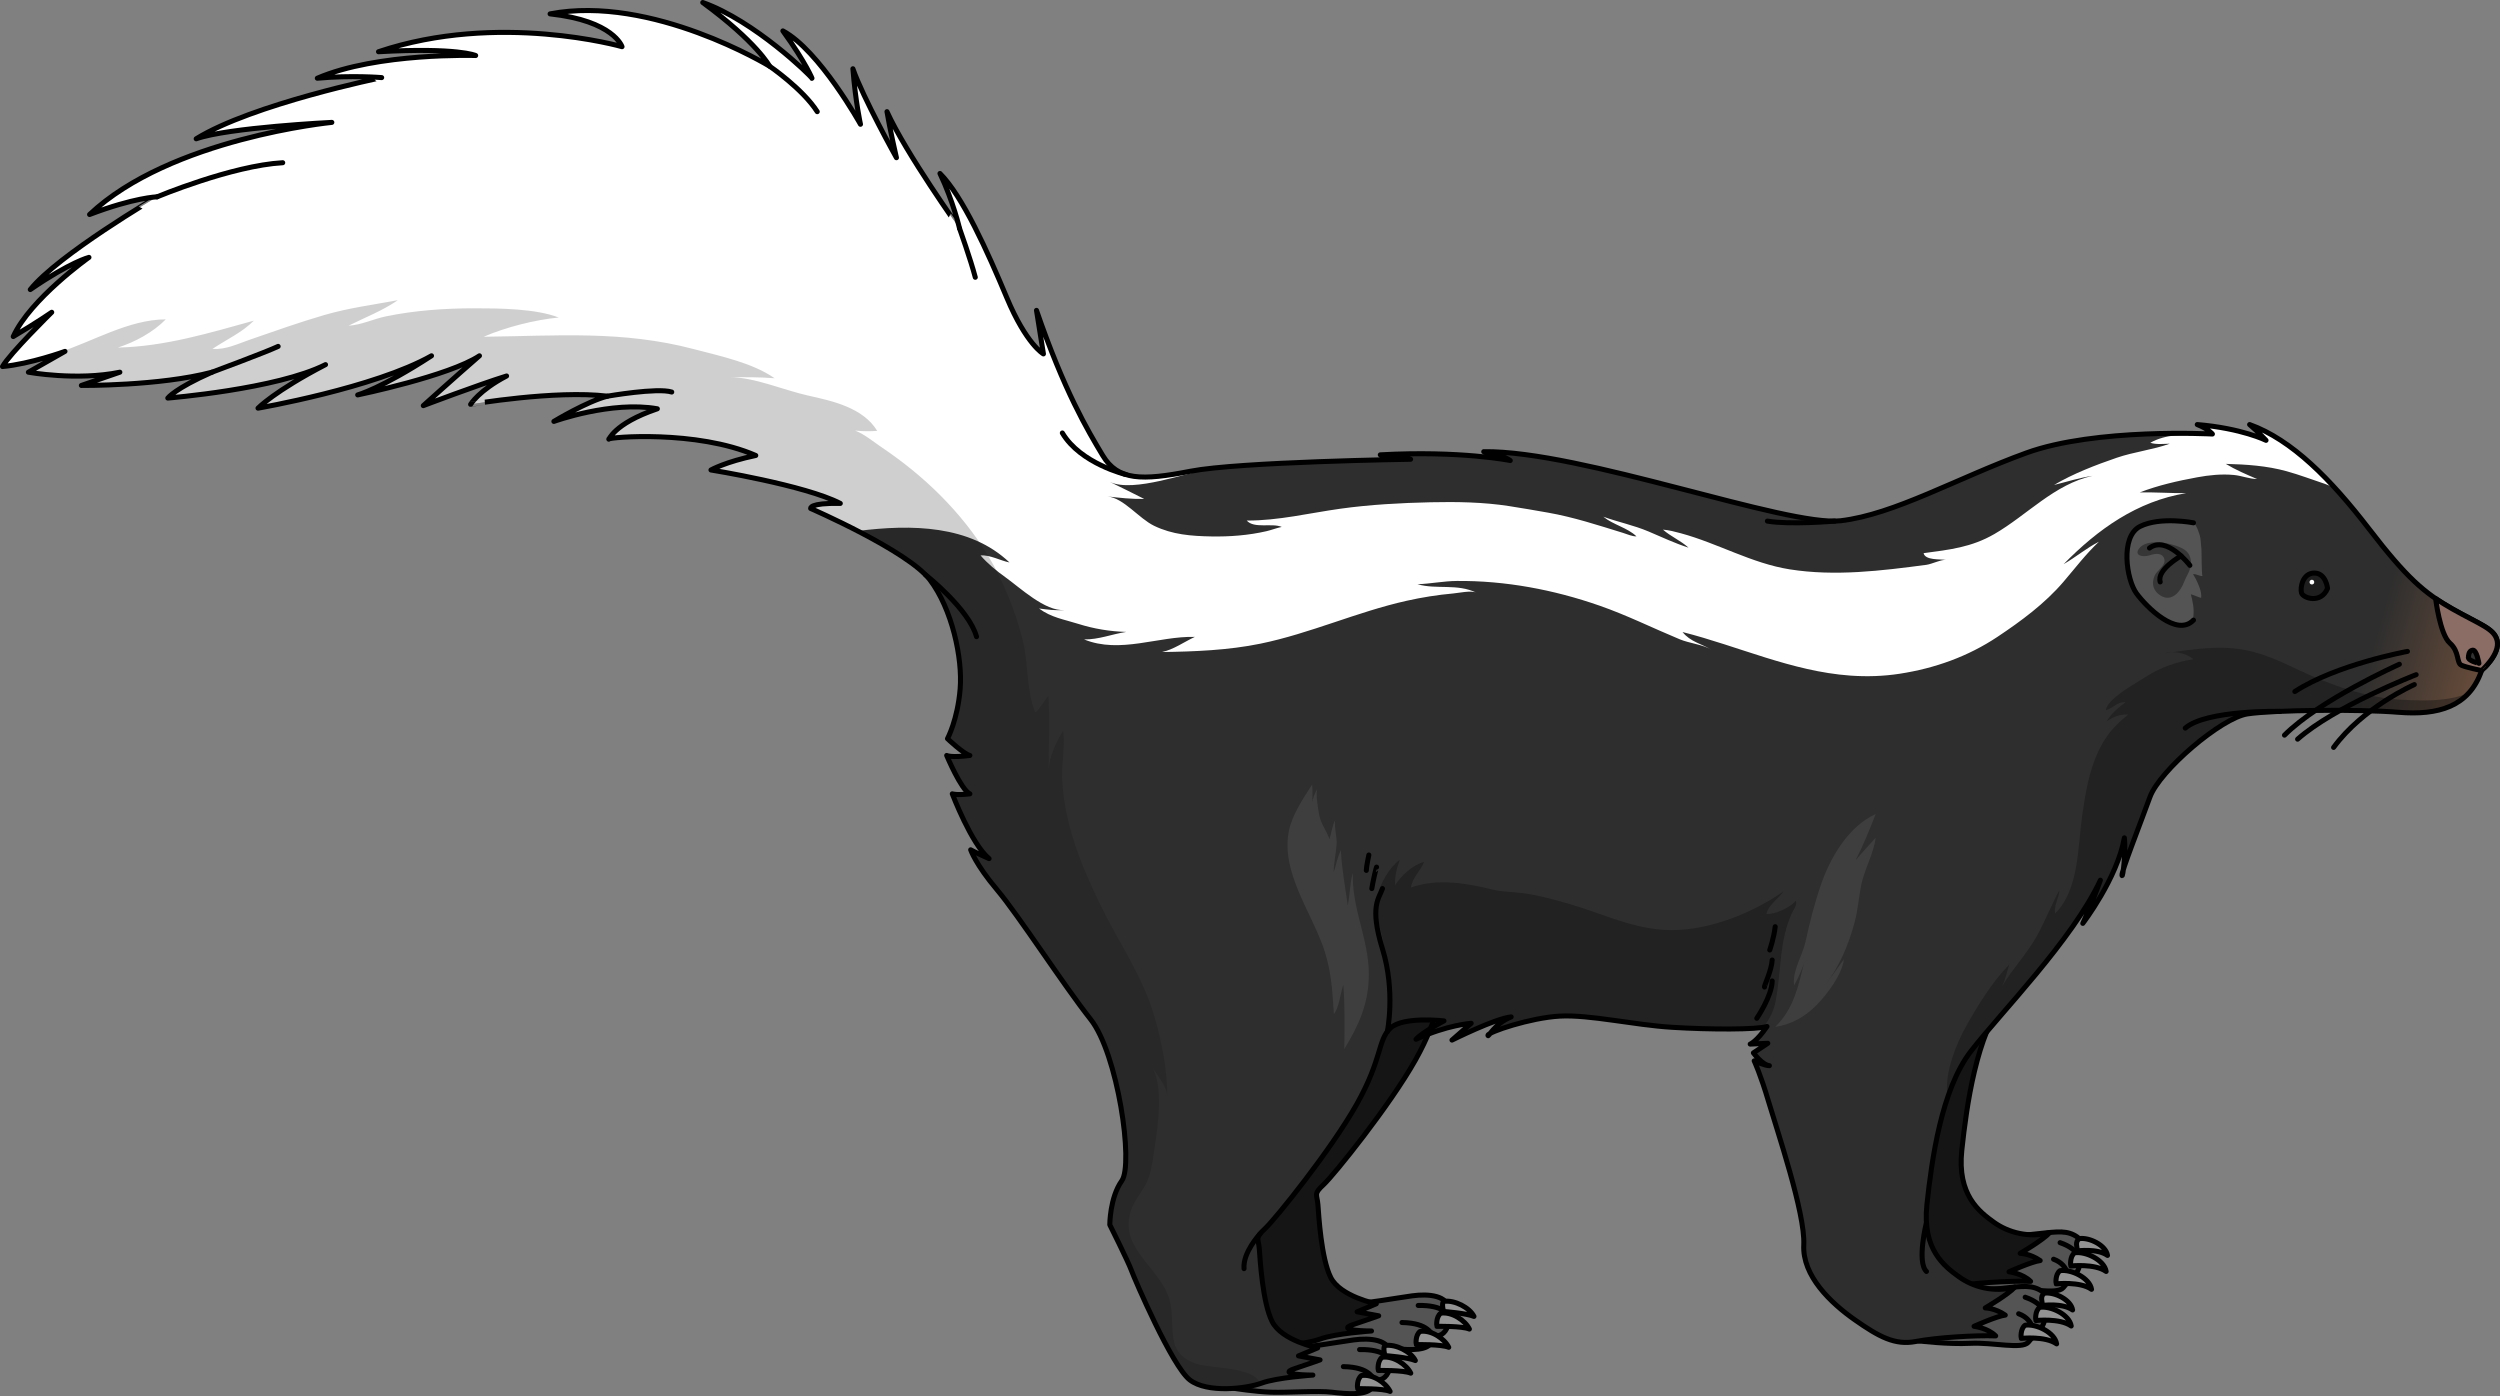 <?xml version="1.0" encoding="utf-8"?>
<!-- Generator: Adobe Illustrator 16.0.0, SVG Export Plug-In . SVG Version: 6.00 Build 0)  -->
<!DOCTYPE svg PUBLIC "-//W3C//DTD SVG 1.1//EN" "http://www.w3.org/Graphics/SVG/1.1/DTD/svg11.dtd">
<svg version="1.1" id="Layer_1" xmlns="http://www.w3.org/2000/svg" xmlns:xlink="http://www.w3.org/1999/xlink" x="0px" y="0px"
	 width="495.363px" height="276.648px" viewBox="0 0 495.363 276.648" enable-background="new 0 0 495.363 276.648"
	 xml:space="preserve">
<rect x="0" y="0" width="495.363" height="276.648" fill="#808080" stroke="none"/>
<g>
	<g>
		<path fill="#545454" d="M387.17,254.888c0,0,5.656,0.701,10.16,0.477c4.506-0.225,10.25,1.258,11.488-0.215
			c1.239-1.475,1.239-1.475,1.239-1.475s2.253-1.578,2.027-3.83c1.014-2.59,0.843-4.143-1.185-5.156s-4.121-0.512-8.846-0.043
			s-11.145,0.92-11.482,0.807"/>
		<path fill="none" stroke="#000000" stroke-linecap="round" stroke-linejoin="round" stroke-miterlimit="10" d="M387.17,254.888
			c0,0,5.656,0.701,10.16,0.477c4.506-0.225,10.25,1.258,11.488-0.215c1.239-1.475,1.239-1.475,1.239-1.475s2.253-1.578,2.027-3.83
			c1.014-2.59,0.843-4.143-1.185-5.156s-4.121-0.512-8.846-0.043s-11.145,0.92-11.482,0.807"/>
		<path fill="none" stroke="#000000" stroke-linecap="round" stroke-linejoin="round" stroke-miterlimit="10" d="M409.816,253.962
			c0,0,0.467-3.217-2.912-4.455"/>
		<path fill="none" stroke="#000000" stroke-linecap="round" stroke-linejoin="round" stroke-miterlimit="10" d="M412.085,249.845
			c0,0,0.104-2.248-3.887-3.617"/>
		<path fill="#939393" stroke="#000000" stroke-linecap="round" stroke-linejoin="round" stroke-miterlimit="10" d="M407.415,254.39
			c-0.035-0.057-0.228-1.875,0.77-2.611c2.203-0.35,5.895,1.463,6.24,3.695C412.184,253.87,407.415,254.39,407.415,254.39z"/>
		<path fill="#939393" stroke="#000000" stroke-linecap="round" stroke-linejoin="round" stroke-miterlimit="10" d="
			M411.609,247.864c0-0.725-0.522-1.771,0.373-2.432c1.98-0.314,5.299,1.314,5.609,3.322
			C415.578,247.313,411.609,247.864,411.609,247.864z"/>
		<path fill="#939393" stroke="#000000" stroke-linecap="round" stroke-linejoin="round" stroke-miterlimit="10" d="
			M410.309,250.847c-0.035-0.057-0.229-1.875,0.77-2.611c2.203-0.35,5.895,1.463,6.24,3.695
			C415.077,250.327,410.309,250.847,410.309,250.847z"/>
		<path fill="#545454" d="M256.173,266.353c0,0,4.053,0.656,7.319,0.768c3.267,0.113,9.236-0.338,12.052,0s6.532,0.637,7.771-0.695
			s0.907-1.781,0.907-1.781s1.232,0.338,2.134-0.902c0.901-1.238,0.67-2.477,0.67-2.477s0.04-0.338,0.026-1.689
			c-0.026-2.883-3.963-3.268-7.229-2.816c-3.267,0.451-9.349,1.576-12.39,1.576s-3.041,0-3.041,0"/>
		<path fill="none" stroke="#000000" stroke-linecap="round" stroke-linejoin="round" stroke-miterlimit="10" d="M256.173,266.353
			c0,0,4.053,0.656,7.319,0.768c3.267,0.113,9.236-0.338,12.052,0s6.532,0.637,7.771-0.695s0.907-1.781,0.907-1.781
			s1.232,0.338,2.134-0.902c0.901-1.238,0.67-2.477,0.67-2.477s0.04-0.338,0.026-1.689c-0.026-2.883-3.963-3.268-7.229-2.816
			c-3.267,0.451-9.349,1.576-12.39,1.576s-3.041,0-3.041,0"/>
		<path fill="none" stroke="#000000" stroke-linecap="round" stroke-linejoin="round" stroke-miterlimit="10" d="M284.223,264.644
			c-0.795-0.113-0.908-2.482-6.426-2.594"/>
		<path fill="none" stroke="#000000" stroke-linecap="round" stroke-linejoin="round" stroke-miterlimit="10" d="M287.026,260.589
			c0,0-1.003-2.027-6.017-1.916"/>
		<path fill="#939393" stroke="#000000" stroke-linecap="round" stroke-linejoin="round" stroke-miterlimit="10" d="
			M280.623,266.425c-0.035-0.057-0.228-1.875,0.77-2.609c2.203-0.35,4.826,1.434,5.666,3.146
			C285.625,266.333,280.623,266.425,280.623,266.425z"/>
		<path fill="#939393" stroke="#000000" stroke-linecap="round" stroke-linejoin="round" stroke-miterlimit="10" d="
			M286.044,259.862c-0.035-0.057-0.44-1.49-0.02-1.994c2.203-0.35,5.196,1.26,6.036,2.973
			C290.626,260.212,286.044,259.862,286.044,259.862z"/>
		<path fill="#939393" stroke="#000000" stroke-linecap="round" stroke-linejoin="round" stroke-miterlimit="10" d="M284.715,262.81
			c-0.035-0.057-0.227-1.875,0.77-2.611c2.203-0.35,4.827,1.434,5.666,3.148C289.717,262.718,284.715,262.81,284.715,262.81z"/>
		<path fill="#151515" d="M258.651,184.173c-10.263-1.744-21.028-2.117-31.379-0.973c-2.012,0.223-4.109,0.504-6.209,0.902
			c2.413,3.449,4.75,6.727,6.651,9.131c5.386,6.813,8.555,28.674,6.178,32c-2.377,3.328-2.377,8.713-2.377,8.713
			s3.645,7.287,4.277,9.031c0.635,1.742,8.08,19.01,11.565,21.703s11.249,1.742,14.259,0.633c3.01-1.107,10.139-1.584,10.139-1.584
			s-7.446,0-3.645-1.268c3.803-1.268,5.07-1.742,5.07-1.742l-4.277-0.791l3.802-1.586c0,0-7.13-1.424-9.03-5.227
			s-2.377-12.357-2.535-14.416c-0.158-2.061-0.95-2.061,1.109-3.961s13.149-15.684,18.219-24.713
			c5.069-9.031,4.119-12.674,6.653-15.051c0.102-0.096,0.227-0.178,0.346-0.262C278.743,189.222,268.801,185.897,258.651,184.173z"
			/>
		<path fill="#151515" d="M395.061,242.175c-2.852-2.059-7.287-5.387-6.338-14.258c0.951-8.871,2.852-22.813,8.713-30.416
			c1.289-1.672,3-3.691,4.921-5.924c-6.426-1.74-13.077-2.57-19.627-2.363c-7.66,0.244-21.496,1.004-28.854,6.854l3.322-0.15
			l-2.852,1.9c0,0,1.743,2.377,3.169,2.535c-0.95,0-3.011-0.951-3.011-0.951s1.268,2.693,2.852,8.08
			c1.585,5.387,7.289,22.178,6.972,28.357c-0.317,6.178,5.386,11.563,10.138,14.891c4.753,3.326,7.922,5.07,12.041,4.277
			c4.118-0.791,11.881-1.268,15.842-1.109c-1.584-1.584-4.277-1.9-4.277-1.9s4.594-2.061,6.178-2.219
			c-2.059-1.426-3.961-1.426-3.961-1.426s4.596-2.693,5.862-4.119C402.03,245.343,397.912,244.235,395.061,242.175z"/>
		<path fill="none" stroke="#000000" stroke-linecap="round" stroke-linejoin="round" stroke-miterlimit="10" d="M258.651,184.173
			c-10.263-1.744-21.028-2.117-31.379-0.973c-2.012,0.223-4.109,0.504-6.209,0.902c2.413,3.449,4.75,6.727,6.651,9.131
			c5.386,6.813,8.555,28.674,6.178,32c-2.377,3.328-2.377,8.713-2.377,8.713s3.645,7.287,4.277,9.031
			c0.635,1.742,8.08,19.01,11.565,21.703s11.249,1.742,14.259,0.633c3.01-1.107,10.139-1.584,10.139-1.584s-7.446,0-3.645-1.268
			c3.803-1.268,5.07-1.742,5.07-1.742l-4.277-0.791l3.802-1.586c0,0-7.13-1.424-9.03-5.227s-2.377-12.357-2.535-14.416
			c-0.158-2.061-0.95-2.061,1.109-3.961s13.149-15.684,18.219-24.713c5.069-9.031,4.119-12.674,6.653-15.051
			c0.102-0.096,0.227-0.178,0.346-0.262C278.743,189.222,268.801,185.897,258.651,184.173z"/>
		<path fill="none" stroke="#000000" stroke-linecap="round" stroke-linejoin="round" stroke-miterlimit="10" d="M395.061,242.175
			c-2.852-2.059-7.287-5.387-6.338-14.258c0.951-8.871,2.852-22.813,8.713-30.416c1.289-1.672,3-3.691,4.921-5.924
			c-6.426-1.74-13.077-2.57-19.627-2.363c-7.66,0.244-21.496,1.004-28.854,6.854l3.322-0.15l-2.852,1.9c0,0,1.743,2.377,3.169,2.535
			c-0.95,0-3.011-0.951-3.011-0.951s1.268,2.693,2.852,8.08c1.585,5.387,7.289,22.178,6.972,28.357
			c-0.317,6.178,5.386,11.563,10.138,14.891c4.753,3.326,7.922,5.07,12.041,4.277c4.118-0.791,11.881-1.268,15.842-1.109
			c-1.584-1.584-4.277-1.9-4.277-1.9s4.594-2.061,6.178-2.219c-2.059-1.426-3.961-1.426-3.961-1.426s4.596-2.693,5.862-4.119
			C402.03,245.343,397.912,244.235,395.061,242.175z"/>
	</g>
	<path fill="#545454" d="M380.252,265.696c0,0,5.656,0.701,10.16,0.477c4.506-0.225,10.25,1.258,11.488-0.215
		c1.239-1.475,1.239-1.475,1.239-1.475s2.253-1.578,2.027-3.83c1.014-2.59,0.843-4.143-1.185-5.156s-4.121-0.512-8.846-0.043
		s-11.145,0.92-11.482,0.807"/>
	<path fill="none" stroke="#000000" stroke-linecap="round" stroke-linejoin="round" stroke-miterlimit="10" d="M380.252,265.696
		c0,0,5.656,0.701,10.16,0.477c4.506-0.225,10.25,1.258,11.488-0.215c1.239-1.475,1.239-1.475,1.239-1.475s2.253-1.578,2.027-3.83
		c1.014-2.59,0.843-4.143-1.185-5.156s-4.121-0.512-8.846-0.043s-11.145,0.92-11.482,0.807"/>
	<path fill="none" stroke="#000000" stroke-linecap="round" stroke-linejoin="round" stroke-miterlimit="10" d="M402.898,264.771
		c0,0,0.467-3.217-2.912-4.455"/>
	<path fill="none" stroke="#000000" stroke-linecap="round" stroke-linejoin="round" stroke-miterlimit="10" d="M405.167,260.653
		c0,0,0.104-2.248-3.887-3.617"/>
	<path fill="#939393" stroke="#000000" stroke-linecap="round" stroke-linejoin="round" stroke-miterlimit="10" d="M400.497,265.198
		c-0.035-0.057-0.228-1.875,0.77-2.611c2.203-0.35,5.895,1.463,6.24,3.695C405.266,264.679,400.497,265.198,400.497,265.198z"/>
	<path fill="#939393" stroke="#000000" stroke-linecap="round" stroke-linejoin="round" stroke-miterlimit="10" d="M404.691,258.673
		c0-0.725-0.522-1.771,0.373-2.432c1.98-0.314,5.299,1.314,5.609,3.322C408.66,258.122,404.691,258.673,404.691,258.673z"/>
	<path fill="#939393" stroke="#000000" stroke-linecap="round" stroke-linejoin="round" stroke-miterlimit="10" d="M403.391,261.655
		c-0.035-0.057-0.229-1.875,0.77-2.611c2.203-0.35,5.895,1.463,6.24,3.695C408.159,261.136,403.391,261.655,403.391,261.655z"/>
	<path fill="#545454" d="M244.556,275.091c0,0,4.053,0.656,7.319,0.77s9.236-0.338,12.052,0s6.532,0.637,7.771-0.695
		s0.907-1.783,0.907-1.783s1.232,0.338,2.134-0.9s0.67-2.479,0.67-2.479s0.04-0.338,0.026-1.689
		c-0.026-2.883-3.963-3.266-7.229-2.816c-3.267,0.451-9.349,1.578-12.39,1.578s-3.041,0-3.041,0"/>
	<path fill="none" stroke="#000000" stroke-linecap="round" stroke-linejoin="round" stroke-miterlimit="10" d="M244.556,275.091
		c0,0,4.053,0.656,7.319,0.77s9.236-0.338,12.052,0s6.532,0.637,7.771-0.695s0.907-1.783,0.907-1.783s1.232,0.338,2.134-0.9
		s0.67-2.479,0.67-2.479s0.04-0.338,0.026-1.689c-0.026-2.883-3.963-3.266-7.229-2.816c-3.267,0.451-9.349,1.578-12.39,1.578
		s-3.041,0-3.041,0"/>
	<path fill="none" stroke="#000000" stroke-linecap="round" stroke-linejoin="round" stroke-miterlimit="10" d="M272.605,273.382
		c-0.795-0.111-0.908-2.482-6.426-2.592"/>
	<path fill="none" stroke="#000000" stroke-linecap="round" stroke-linejoin="round" stroke-miterlimit="10" d="M275.409,269.327
		c0,0-1.003-2.027-6.017-1.914"/>
	<path fill="#939393" stroke="#000000" stroke-linecap="round" stroke-linejoin="round" stroke-miterlimit="10" d="M269.006,275.165
		c-0.035-0.059-0.228-1.877,0.77-2.611c2.203-0.35,4.826,1.434,5.666,3.148C274.008,275.071,269.006,275.165,269.006,275.165z"/>
	<path fill="#939393" stroke="#000000" stroke-linecap="round" stroke-linejoin="round" stroke-miterlimit="10" d="M274.427,268.603
		c-0.035-0.059-0.44-1.492-0.02-1.994c2.203-0.35,5.196,1.258,6.036,2.973C279.009,268.95,274.427,268.603,274.427,268.603z"/>
	<path fill="#939393" stroke="#000000" stroke-linecap="round" stroke-linejoin="round" stroke-miterlimit="10" d="M273.098,271.55
		c-0.035-0.059-0.227-1.877,0.77-2.611c2.203-0.35,4.827,1.434,5.666,3.146C278.1,271.456,273.098,271.55,273.098,271.55z"/>
	<path fill="#2E2E2E" d="M491.716,132.866c0,0,3.711-3.22,3.074-5.944c-0.555-2.371-3.276-3.107-8.868-6.271
		c-5.591-3.163-9.047-6.151-16.547-15.901s-15.25-17.625-23.625-20.625c1.75,1.5,3.25,3.125,3.25,3.125s-4.75-2.375-13.625-3.125
		c2.25,0.875,3,1.875,3,1.875s-23.125-1.25-36.875,3.75s-26.141,12.184-36.766,13.434S313.25,89.25,294,89.5
		c4.125,0.75,5.25,1.75,5.25,1.75s-9.875-2-25.75-1.125c4.25,0.25,6,0.875,6,0.875s-34,0.5-43.625,2.375S221.5,95.25,218.5,90.25
		s-7.625-12.75-13.125-28.75c1,6.25,1.375,8.625,1.375,8.625S203.375,68.25,199.5,59s-8.75-20.125-13.25-24.625
		c2.625,5.5,3.875,10.875,3.875,10.875S179.5,30.375,175.75,22.125c0.5,3.125,1.875,9.125,1.875,9.125S171,19.375,169,13.625
		c0.5,6.5,1.5,11,1.5,11S162.375,10,155.125,6.125c4.625,6.375,6,9.875,5.75,9.375S149.5,4.125,139.25,0.5
		C150,8.375,152.5,13.125,152.5,13.125S129.125-1.125,109,2.75c12.625,1.375,14.25,6.5,14.25,6.5s-24.5-7-48.25,1
		C90.75,9.375,94.25,11,94.25,11s-19.5-0.625-31.375,4.5c6.75-0.625,12.75-0.125,12.75-0.125S50,20.625,38.875,27.5
		c6.375-2.25,26.875-3.25,26.875-3.25s-32,3.125-48,18.25c8.875-3.375,13.375-3.5,13.375-3.5S11.5,50.5,6,57.375
		C14,51.875,17.625,51,17.625,51S6,59.241,2.625,66.684c4.75-2.809,7.625-4.809,7.625-4.809s-8.375,8.25-9.75,10.75
		c5.5-0.5,12.375-3,12.375-3l-7.25,4.125c0,0,9.625,1.75,18.125,0c-4,1.375-7.625,2.625-7.625,2.625S31.625,76.5,42,73.75
		c-7.375,3.25-8.75,5.125-8.75,5.125s21.625-1.75,31.25-6.625c-10.125,5.25-13.375,8.625-13.375,8.625s23.125-4,34.375-10.375
		c-10,6.5-14.625,7.75-14.625,7.75S89,74.5,95,70.5c-4.75,4.125-11.125,9.875-11.125,9.875s10.875-4.125,16.5-5.875
		c-5.5,2.875-7.125,5.625-7.125,5.625S110,77.25,120.375,78.5c-4,1-10.625,5-10.625,5s11.375-4.125,20.5-2.5
		c-8.875,3-9.625,6.375-9.625,6S138,85.125,149.75,90.25c-6,1.25-8.875,2.875-8.875,2.875s18.625,3,25.625,6.625
		c-6.25-0.125-5.875,1-5.875,1s19.25,8.375,23.625,14.125s6.5,15.5,6,21.625s-2.51,9.867-2.51,9.867s3.168,3.01,4.436,3.327
		c-3.802,0.476-4.594,0-4.594,0s2.852,6.811,4.594,7.604c-2.692,0.316-3.484,0-3.484,0s3.802,9.98,7.287,12.832
		c-2.535-1.109-3.644-1.742-3.644-1.742s0.95,2.852,5.228,7.92c4.277,5.07,13.148,18.854,18.535,25.664
		c5.386,6.813,8.555,28.674,6.178,32.002c-2.377,3.326-2.377,8.713-2.377,8.713s3.645,7.287,4.277,9.029
		c0.635,1.742,8.08,19.01,11.565,21.703s11.249,1.744,14.259,0.635s10.139-1.584,10.139-1.584s-7.446,0-3.645-1.268
		c3.803-1.268,5.07-1.742,5.07-1.742l-4.277-0.793l3.802-1.584c0,0-7.13-1.426-9.03-5.229c-1.9-3.801-2.377-12.355-2.535-14.416
		c-0.158-2.059-0.95-2.059,1.109-3.961c2.06-1.9,13.149-15.684,18.219-24.713s4.119-12.674,6.653-15.049
		c2.534-2.377,10.614-1.426,10.614-1.426s-4.277,2.217-5.545,3.643c6.179-2.852,10.932-3.168,10.932-3.168l-3.803,3.326
		c0,0,8.555-4.277,11.724-4.594c-3.485,1.426-4.595,4.277-4.595,3.645c0-0.635,8.396-3.486,14.258-3.803s14.574,1.742,22.18,2.217
		c7.604,0.477,16.95,0.477,18.852-0.158c-2.059,3.01-3.326,3.486-3.326,3.486l3.484-0.158l-2.852,1.9c0,0,1.743,2.377,3.169,2.535
		c-0.95,0-3.011-0.951-3.011-0.951s1.268,2.693,2.852,8.08c1.585,5.387,7.289,22.178,6.972,28.357
		c-0.317,6.178,5.386,11.563,10.138,14.891c4.753,3.326,7.922,5.07,12.041,4.277c4.118-0.791,11.881-1.268,15.842-1.109
		c-1.584-1.584-4.277-1.9-4.277-1.9s4.594-2.061,6.178-2.219c-2.059-1.426-3.961-1.426-3.961-1.426s4.596-2.693,5.862-4.119
		c-4.119,1.109-8.237,0.002-11.089-2.059c-2.852-2.059-7.287-5.387-6.338-14.258c0.951-8.871,2.852-22.813,8.713-30.416
		s20.119-22.02,25.664-33.9c-1.585,4.436-3.486,8.555-3.486,8.555s6.813-8.873,8.238-16.951c0.316,2.693-0.316,8.078-0.475,7.445
		c-0.159-0.635,3.643-10.299,5.544-15.525c1.901-5.229,14.101-15.683,19.327-16.476c5.229-0.791,22.18-0.951,29.941-0.316
		C483.035,141.773,489.258,140.084,491.716,132.866z"/>
	<linearGradient id="SVGID_1_" gradientUnits="userSpaceOnUse" x1="470.487" y1="126.648" x2="505.047" y2="136.408">
		<stop  offset="0" style="stop-color:#2E2E2E"/>
		<stop  offset="0.98" style="stop-color:#895D41"/>
	</linearGradient>
	<path fill="url(#SVGID_1_)" d="M491.716,132.866c0,0,3.711-3.22,3.074-5.944c-0.555-2.371-3.276-3.107-8.868-6.271
		c-4.12-2.331-7.086-4.577-11.36-9.495c-2.648-0.199-5.115,0.178-5.997,1.957c-1.45,2.924-0.33,7.223,0.62,10.092
		c0.594,1.793,1.45,4.53,0.714,6.399c-0.686,1.741-3.398,2.986-4.963,3.804c-2.489,1.302-5.984,4.441-3.448,7.342
		c5.187-0.014,10.373,0.111,13.784,0.391C483.035,141.773,489.258,140.084,491.716,132.866z"/>
	<g opacity="0.4">
		<path fill="#101010" d="M420.739,172.269c-0.203,0.645-0.31,1.072-0.28,1.189C420.515,173.681,420.629,173.153,420.739,172.269z"
			/>
		<path fill="#101010" d="M475.953,138.653c-7.034-0.349-14.379-2.978-20.803-6.04c-4.559-2.173-8.455-3.942-13.624-4.215
			c-3.761-0.199-7.446,0.314-11.082,0.834c1.512-0.02,3.109,0.486,4.158,1.393c-3.419,0.527-6.604,1.645-9.529,3.548
			c-1.837,1.195-7.615,4.308-7.798,6.544c1.427-0.348,2.283-1.764,3.905-1.555c-1.305,0.926-2.974,2.311-3.745,3.771
			c1.187-0.865,2.791-1.479,4.267-1.34c-2.814,2.227-4.473,4.18-6.017,7.477c-1.771,3.78-2.476,8.229-3.084,12.331
			c-0.934,6.297-0.571,14.795-5.392,19.613c-0.286-1.549,0.77-3.068,0.842-4.615c-1.585,2.93-2.857,6.188-4.524,9.182
			c-1.947,3.498-4.8,6.369-6.79,9.809c0.594-1.285,0.993-2.947,1.375-4.27c-3.326,3.428-6.141,7.949-8.47,12.102
			c-2.032,3.621-4.184,8.99-3.831,13.236l0.456,0.021c1.121-3.082,2.508-5.91,4.25-8.17c5.861-7.604,20.119-22.02,25.664-33.9
			c-1.585,4.436-3.486,8.555-3.486,8.555s6.813-8.873,8.238-16.951c0.205,1.748,0.011,4.621-0.194,6.256
			c0.898-2.859,3.713-10.072,5.264-14.336c1.901-5.229,14.101-15.683,19.327-16.476c5.229-0.791,22.18-0.951,29.941-0.316
			c5.816,0.475,10.767-0.355,13.918-3.837C485.057,138.983,480.76,138.892,475.953,138.653z"/>
		<path fill="#101010" d="M428.929,129.447c0.505-0.07,1.01-0.143,1.516-0.215C429.92,129.24,429.406,129.308,428.929,129.447z"/>
	</g>
	<g>
		<path fill="#101010" d="M294.832,205.142c0,0.213,0.13,0.025,0.429-0.361C294.989,204.931,294.832,205.056,294.832,205.142z"/>
		<path opacity="0.4" fill="#101010" d="M349.353,203.562c1.146-1.432,2.042-3.037,2.441-5.008
			c1.203-5.939,0.662-12.094,3.315-17.729c0.318-0.676,1.069-1.613,0.701-2.334c-0.927,1.256-4.285,2.826-5.811,2.594
			c0.331-1.68,2.428-3.082,3.397-4.447c-6.2,4.297-14.644,7.684-22.203,7.658c-7.37-0.023-13.515-3.27-20.438-5.238
			c-2.818-0.803-5.851-1.646-8.754-2.051c-2.178-0.303-4.141-0.221-6.333-0.76c-5.148-1.262-10.952-2.25-16.08-0.379
			c0.175-1.885,1.919-3.375,2.588-5.066c-2.204,0.506-4.568,2.748-5.748,4.598c-0.075-1.766,0.322-3.377,0.931-5.021
			c-2.023,1.412-3.921,4.732-4.428,7.188c-0.638,3.084,0.669,6.449,1.244,9.451c0.632,3.299,0.859,6.439,0.859,9.803
			c0,2.67-0.222,5.316-0.4,7.965c0.242-0.387,0.521-0.742,0.87-1.068c2.534-2.377,10.614-1.426,10.614-1.426
			s-4.277,2.217-5.545,3.643c6.179-2.852,10.932-3.168,10.932-3.168l-3.803,3.326c0,0,8.555-4.277,11.724-4.594
			c-2.313,0.945-3.575,2.516-4.166,3.283c1.769-0.988,8.747-3.166,13.829-3.441c5.861-0.316,14.574,1.742,22.18,2.217
			C338.141,203.985,346.415,204.026,349.353,203.562z"/>
	</g>
	<g>
		<path fill="#FFFFFF" d="M120.682,86.959c-0.036,0.016-0.057,0.029-0.057,0.041C120.625,87.049,120.639,87.03,120.682,86.959z"/>
		<path fill="#FFFFFF" d="M445.75,84.125c1.75,1.5,3.25,3.125,3.25,3.125s-4.75-2.375-13.625-3.125c2.25,0.875,3,1.875,3,1.875
			s-23.125-1.25-36.875,3.75s-26.141,12.184-36.766,13.434S313.25,89.25,294,89.5c4.125,0.75,5.25,1.75,5.25,1.75
			s-9.875-2-25.75-1.125c4.25,0.25,6,0.875,6,0.875s-34,0.5-43.625,2.375S221.5,95.25,218.5,90.25s-7.625-12.75-13.125-28.75
			c1,6.25,1.375,8.625,1.375,8.625S203.375,68.25,199.5,59s-8.75-20.125-13.25-24.625c2.625,5.5,3.875,10.875,3.875,10.875
			S179.5,30.375,175.75,22.125c0.5,3.125,1.875,9.125,1.875,9.125S171,19.375,169,13.625c0.5,6.5,1.5,11,1.5,11
			S162.375,10,155.125,6.125c4.625,6.375,6,9.875,5.75,9.375S149.5,4.125,139.25,0.5C150,8.375,152.5,13.125,152.5,13.125
			S129.125-1.125,109,2.75c12.625,1.375,14.25,6.5,14.25,6.5s-24.5-7-48.25,1C90.75,9.375,94.25,11,94.25,11s-19.5-0.625-31.375,4.5
			c6.75-0.625,12.75-0.125,12.75-0.125S50,20.625,38.875,27.5c6.375-2.25,26.875-3.25,26.875-3.25s-32,3.125-48,18.25
			c8.875-3.375,13.375-3.5,13.375-3.5S11.5,50.5,6,57.375C14,51.875,17.625,51,17.625,51S6,59.241,2.625,66.684
			c4.75-2.809,7.625-4.809,7.625-4.809s-8.375,8.25-9.75,10.75c5.5-0.5,12.375-3,12.375-3l-7.25,4.125c0,0,9.625,1.75,18.125,0
			c-4,1.375-7.625,2.625-7.625,2.625S31.625,76.5,42,73.75c-7.375,3.25-8.75,5.125-8.75,5.125s21.625-1.75,31.25-6.625
			c-10.125,5.25-13.375,8.625-13.375,8.625s23.125-4,34.375-10.375c-10,6.5-14.625,7.75-14.625,7.75S89,74.5,95,70.5
			c-4.75,4.125-11.125,9.875-11.125,9.875s10.875-4.125,16.5-5.875c-5.5,2.875-7.125,5.625-7.125,5.625S110,77.25,120.375,78.5
			c-4,1-10.625,5-10.625,5s11.375-4.125,20.5-2.5c-7.709,2.605-9.286,5.492-9.568,5.959c1.078-0.426,17.703-1.666,29.068,3.291
			c-6,1.25-8.875,2.875-8.875,2.875s18.625,3,25.625,6.625c-6.25-0.125-5.875,1-5.875,1s4.311,1.877,9.316,4.462
			c10.662-1.35,22.255-1.2,30.084,6.237c-1.703-0.323-3.883-1.547-5.733-1.392c1.362,1.585,3.155,3.061,4.882,4.289
			c2.889,2.056,7.927,6.841,11.734,6.526c-1.705,0.142-3.35-0.086-5.031-0.301c2.388,1.789,5.033,2.18,7.793,3.053
			c3.057,0.967,6.281,1.502,9.486,1.588c-2.779,0.421-5.468,1.539-8.356,1.486c7.142,2.911,14.731-0.688,21.946-0.5
			c-2.105,0.988-4.246,2.533-6.509,3c6.45-0.086,13.179-0.355,19.503-1.656c9.872-2.029,19.121-6.292,28.958-8.494
			c3.048-0.682,6.131-1.178,9.242-1.455c1.127-0.1,3.576-0.654,4.61-0.152c-3.828-1.856-7.816-0.589-11.685-1.674
			c2.599-0.097,5.166-0.629,7.795-0.652c9.625-0.084,19.228,1.734,28.3,4.899c5.438,1.897,10.585,4.466,15.897,6.669
			c1.878,0.779,4.515,1.032,6.218,2.023c-1.941-1.131-4.184-1.57-5.685-3.469c11.136,2.822,21.612,7.784,33.211,8.627
			c3.267,0.238,6.567,0.137,9.807-0.363c6.962-1.074,13.508-3.398,19.391-7.319c4.697-3.13,9.378-6.587,13.067-10.897
			c2.33-2.723,4.401-5.465,7.025-7.945c-2.471,1.253-4.619,3.089-6.986,4.439c6.777-6.924,14.58-12.465,24.248-14.059
			c-3.052,0.016-6.1-0.205-9.169-0.152c3.663-1.409,7.462-2.269,11.368-2.99c2.4-0.443,4.84-0.695,7.287-0.463
			c1.537,0.145,3.049,0.791,4.586,0.803c-2.073-0.891-4.271-1.826-6.195-3.002c4.055,0.106,8.119,0.368,12.055,1.458
			c2.545,0.704,5.039,1.657,7.544,2.491c0.569,0.19,1.243,0.529,1.864,0.645C457.132,90.689,451.594,86.219,445.75,84.125z"/>
		<g opacity="0.2">
			<path fill="#2E2E2E" d="M120.683,86.959c-0.037,0.016-0.058,0.029-0.058,0.041C120.625,87.049,120.64,87.03,120.683,86.959z"/>
			<path fill="#101010" d="M236.958,270.198c-6.909-2.404-3.395-8.217-5.576-13.668c-2.363-5.906-9.779-9.584-7.229-16.83
				c0.75-2.131,2.269-3.652,3.152-5.6c0.899-1.982,1.155-4.715,1.497-6.857c0.69-4.328,1.701-11.75-0.45-15.809
				c1.064,2.008,3.059,3.844,2.959,6.258c-0.015-5.705-1.024-11.057-2.648-16.543c-2.324-7.85-7.184-14.734-10.708-22.023
				c-3.843-7.951-6.927-15.523-7.475-24.477c-0.2-3.257,0.615-6.665,0.183-9.866c-1.38,2.232-2.793,5.142-2.879,7.944
				c-0.006-4.931,0.271-9.967-0.055-14.871c-0.82,0.989-1.538,2.37-2.565,3.356c-1.736-3.889-1.415-9.988-2.502-14.324
				c-1.421-5.667-3.876-11.854-6.916-16.838c-5.265-8.631-12.669-15.793-21.071-21.433c-1.451-0.974-3.315-2.541-5.234-3.304
				c1.454,0.16,2.933,0.172,4.377,0.061c-2.8-4.592-8.813-5.91-13.675-6.992c-4.972-1.105-10.607-3.648-15.662-3.648
				c3.012,0,6.078-0.025,9.012,0.214c-4.41-3.073-10.806-4.401-16.014-5.774c-14.185-3.742-27.196-2.615-41.643-2.447
				c4.353-1.887,10.164-3.363,14.876-3.814c-4.582-1.777-11.807-1.824-16.822-1.825c-5.763-0.001-11.787,0.43-17.439,1.603
				c-2.441,0.507-4.93,1.724-7.38,1.837c3.287-1.641,6.703-2.94,9.76-5.05c-4.89,0.913-9.674,1.522-14.552,2.939
				c-4.946,1.438-9.931,3.213-14.801,4.898c-2.471,0.855-4.694,1.992-7.372,1.818c2.757-1.855,5.88-3.252,8.183-5.592
				c-8.821,2.44-17.652,5.129-26.925,5.326c3.402-1.098,6.977-3.023,9.487-5.586c-7.401,0.025-14.5,4.426-21.409,6.639
				c-3.032,0.972-6.228,1.68-9.365,2.512c5.152-0.758,10.8-2.807,10.8-2.807l-7.25,4.125c0,0,9.625,1.75,18.125,0
				c-4,1.375-7.625,2.625-7.625,2.625S31.625,76.5,42,73.75c-7.375,3.25-8.75,5.125-8.75,5.125s21.625-1.75,31.25-6.625
				c-10.125,5.25-13.375,8.625-13.375,8.625s23.125-4,34.375-10.375c-10,6.5-14.625,7.75-14.625,7.75S89,74.5,95,70.5
				c-4.75,4.125-11.125,9.875-11.125,9.875s10.875-4.125,16.5-5.875c-5.5,2.875-7.125,5.625-7.125,5.625S110,77.25,120.375,78.5
				c-4,1-10.625,5-10.625,5s11.375-4.125,20.5-2.5c-7.709,2.605-9.286,5.492-9.567,5.959c1.078-0.426,17.702-1.666,29.067,3.291
				c-6,1.25-8.875,2.875-8.875,2.875s18.625,3,25.625,6.625c-6.25-0.125-5.875,1-5.875,1s19.25,8.375,23.625,14.125
				s6.5,15.5,6,21.625s-2.51,9.867-2.51,9.867s3.168,3.01,4.436,3.327c-3.802,0.476-4.594,0-4.594,0s2.852,6.811,4.594,7.604
				c-2.692,0.316-3.484,0-3.484,0s3.802,9.98,7.287,12.832c-2.535-1.109-3.644-1.742-3.644-1.742s0.95,2.852,5.228,7.92
				c4.277,5.07,13.148,18.854,18.535,25.664c5.386,6.813,8.555,28.674,6.178,32.002c-2.377,3.326-2.377,8.713-2.377,8.713
				s3.645,7.287,4.277,9.029c0.635,1.742,8.08,19.01,11.565,21.703c3.363,2.6,10.696,1.805,13.912,0.75
				C248.59,270.753,239.924,271.229,236.958,270.198z"/>
		</g>
		<g>
			<path fill="#2E2E2E" d="M436.139,86.341l-0.081-0.425c-6.193-0.166-23.438-0.209-34.558,3.834
				c-13.75,5-26.141,12.184-36.766,13.434S313.25,89.25,294,89.5c4.125,0.75,5.25,1.75,5.25,1.75s-9.875-2-25.75-1.125
				c4.25,0.25,6,0.875,6,0.875c-7.786,0.114-15.575,0.342-23.354,0.694c-5.299,0.241-10.702,0.349-15.952,1.129
				c-4.939,0.733-15.553,4.888-20.285,2.669c2.288,1.073,4.613,2.279,6.81,3.371c-2.59,0.042-4.851-0.22-7.284-0.498
				c3.24,0.319,6.202,4.348,9.255,5.824c3.623,1.753,7.364,2.031,11.327,2.103c3.667,0.066,7.362-0.214,10.94-1.042
				c1.026-0.237,2.016-0.645,3.014-0.842c-1.911-0.832-5.477,0.405-6.936-1.264c6.272,0.031,12.408-1.488,18.588-2.35
				c5.813-0.81,11.964-1.145,17.859-1.275c5.123-0.114,10.453-0.031,15.529,0.758c2.584,0.402,5.133,0.844,7.699,1.295
				c5.129,0.904,9.926,2.49,14.887,4.018c0.785,0.242,1.836,0.723,2.665,0.69c-1.771-1.718-4.626-2.293-6.574-3.896
				c2.946,1.067,6.052,1.692,8.956,2.924c2.666,1.13,5.182,2.324,7.928,3.21c-1.502-1.375-3.521-2.21-5.064-3.574
				c1.176,0.09,2.41,0.412,3.549,0.723c7.313,1.984,14.036,5.953,21.568,7.148c8.982,1.424,18.148,0.283,27.088-0.898
				c1.051-0.139,3.007-1.103,3.934-0.965c-1.248-0.186-4.191,0.099-4.494-1.346c5.14-0.685,9.467-1.154,14.02-3.787
				c6.514-3.768,11.887-9.873,19.467-11.537c-2.711,0.4-4.986,1.16-7.635,1.811c3.721-2.219,8.277-3.969,12.408-5.387
				c3.407-1.169,7.192-1.588,10.51-2.785c-1.251,0.02-2.678,0.203-3.852-0.189C429.109,86.018,432.867,86.016,436.139,86.341z"/>
			<path fill="#2E2E2E" d="M435.75,84.285l-0.024-0.125c-0.119-0.012-0.23-0.025-0.351-0.035
				C435.511,84.178,435.624,84.232,435.75,84.285z"/>
		</g>
	</g>
	<path fill="none" stroke="#000000" stroke-linecap="round" stroke-linejoin="round" stroke-miterlimit="10" d="M491.716,132.866
		c0,0,3.711-3.22,3.074-5.944c-0.555-2.371-3.276-3.107-8.868-6.271c-5.591-3.163-9.047-6.151-16.547-15.901
		s-15.25-17.625-23.625-20.625c1.75,1.5,3.25,3.125,3.25,3.125s-4.75-2.375-13.625-3.125c2.25,0.875,3,1.875,3,1.875
		s-23.125-1.25-36.875,3.75s-26.141,12.184-36.766,13.434S313.25,89.25,294,89.5c4.125,0.75,5.25,1.75,5.25,1.75
		s-9.875-2-25.75-1.125c4.25,0.25,6,0.875,6,0.875s-34,0.5-43.625,2.375S221.5,95.25,218.5,90.25s-7.625-12.75-13.125-28.75
		c1,6.25,1.375,8.625,1.375,8.625S203.375,68.25,199.5,59s-8.75-20.125-13.25-24.625c2.625,5.5,3.875,10.875,3.875,10.875
		S179.5,30.375,175.75,22.125c0.5,3.125,1.875,9.125,1.875,9.125S171,19.375,169,13.625c0.5,6.5,1.5,11,1.5,11
		S162.375,10,155.125,6.125c4.625,6.375,6,9.875,5.75,9.375S149.5,4.125,139.25,0.5C150,8.375,152.5,13.125,152.5,13.125
		S129.125-1.125,109,2.75c12.625,1.375,14.25,6.5,14.25,6.5s-24.5-7-48.25,1C90.75,9.375,94.25,11,94.25,11s-19.5-0.625-31.375,4.5
		c6.75-0.625,12.75-0.125,12.75-0.125S50,20.625,38.875,27.5c6.375-2.25,26.875-3.25,26.875-3.25s-32,3.125-48,18.25
		c8.875-3.375,13.375-3.5,13.375-3.5S11.5,50.5,6,57.375C14,51.875,17.625,51,17.625,51S6,59.241,2.625,66.684
		c4.75-2.809,7.625-4.809,7.625-4.809s-8.375,8.25-9.75,10.75c5.5-0.5,12.375-3,12.375-3l-7.25,4.125c0,0,9.625,1.75,18.125,0
		c-4,1.375-7.625,2.625-7.625,2.625S31.625,76.5,42,73.75c-7.375,3.25-8.75,5.125-8.75,5.125s21.625-1.75,31.25-6.625
		c-10.125,5.25-13.375,8.625-13.375,8.625s23.125-4,34.375-10.375c-10,6.5-14.625,7.75-14.625,7.75S89,74.5,95,70.5
		c-4.75,4.125-11.125,9.875-11.125,9.875s10.875-4.125,16.5-5.875c-5.5,2.875-7.125,5.625-7.125,5.625S110,77.25,120.375,78.5
		c-4,1-10.625,5-10.625,5s11.375-4.125,20.5-2.5c-8.875,3-9.625,6.375-9.625,6S138,85.125,149.75,90.25
		c-6,1.25-8.875,2.875-8.875,2.875s18.625,3,25.625,6.625c-6.25-0.125-5.875,1-5.875,1s19.25,8.375,23.625,14.125s6.5,15.5,6,21.625
		s-2.51,9.867-2.51,9.867s3.168,3.01,4.436,3.327c-3.802,0.476-4.594,0-4.594,0s2.852,6.811,4.594,7.604
		c-2.692,0.316-3.484,0-3.484,0s3.802,9.98,7.287,12.832c-2.535-1.109-3.644-1.742-3.644-1.742s0.95,2.852,5.228,7.92
		c4.277,5.07,13.148,18.854,18.535,25.664c5.386,6.813,8.555,28.674,6.178,32.002c-2.377,3.326-2.377,8.713-2.377,8.713
		s3.645,7.287,4.277,9.029c0.635,1.742,8.08,19.01,11.565,21.703s11.249,1.744,14.259,0.635s10.139-1.584,10.139-1.584
		s-7.446,0-3.645-1.268c3.803-1.268,5.07-1.742,5.07-1.742l-4.277-0.793l3.802-1.584c0,0-7.13-1.426-9.03-5.229
		c-1.9-3.801-2.377-12.355-2.535-14.416c-0.158-2.059-0.95-2.059,1.109-3.961c2.06-1.9,13.149-15.684,18.219-24.713
		s4.119-12.674,6.653-15.049c2.534-2.377,10.614-1.426,10.614-1.426s-4.277,2.217-5.545,3.643
		c6.179-2.852,10.932-3.168,10.932-3.168l-3.803,3.326c0,0,8.555-4.277,11.724-4.594c-3.485,1.426-4.595,4.277-4.595,3.645
		c0-0.635,8.396-3.486,14.258-3.803s14.574,1.742,22.18,2.217c7.604,0.477,16.95,0.477,18.852-0.158
		c-2.059,3.01-3.326,3.486-3.326,3.486l3.484-0.158l-2.852,1.9c0,0,1.743,2.377,3.169,2.535c-0.95,0-3.011-0.951-3.011-0.951
		s1.268,2.693,2.852,8.08c1.585,5.387,7.289,22.178,6.972,28.357c-0.317,6.178,5.386,11.563,10.138,14.891
		c4.753,3.326,7.922,5.07,12.041,4.277c4.118-0.791,11.881-1.268,15.842-1.109c-1.584-1.584-4.277-1.9-4.277-1.9
		s4.594-2.061,6.178-2.219c-2.059-1.426-3.961-1.426-3.961-1.426s4.596-2.693,5.862-4.119c-4.119,1.109-8.237,0.002-11.089-2.059
		c-2.852-2.059-7.287-5.387-6.338-14.258c0.951-8.871,2.852-22.813,8.713-30.416s20.119-22.02,25.664-33.9
		c-1.585,4.436-3.486,8.555-3.486,8.555s6.813-8.873,8.238-16.951c0.316,2.693-0.316,8.078-0.475,7.445
		c-0.159-0.635,3.643-10.299,5.544-15.525c1.901-5.229,14.101-15.683,19.327-16.476c5.229-0.791,22.18-0.951,29.941-0.316
		C483.035,141.773,489.258,140.084,491.716,132.866z"/>
	<path fill="#545454" d="M424.054,104.305c-4,2-2.714,10.57-0.714,13.285c1.467,1.99,3.354,3.846,5.465,5.14
		c1.013,0.62,2.182,1.171,3.394,1.176c0.537,0.002,1.067-0.109,1.546-0.358c0.73-0.383,0.803-0.813,0.88-1.605
		c0.142-1.458-0.165-2.794-0.523-4.193c0.685,0.18,1.373,0.543,2.041,0.721c0.168-1.246-0.557-2.732-1.09-3.816
		c-0.151-0.309-0.381-0.581-0.493-0.902c0.664-0.054,1.267,0.441,1.871,0.381c-0.225,0.022-0.172-5.01-0.234-5.449
		c-0.123-0.873-0.083-1.754-0.326-2.609c-0.175-0.611-0.432-1.289-0.732-1.855c-0.25-0.473-0.658-0.648-1.166-0.754
		c-0.896-0.186-1.813-0.203-2.726-0.248C428.853,103.099,426.236,103.215,424.054,104.305z"/>
	<path fill="#363636" d="M432.917,108.963c-1.014-0.695-2.66-1.142-3.86-1.371c-1.484-0.281-4.133-0.324-5.184,1.061
		c-1.136,1.498,0.828,1.755,1.9,1.423c0.945-0.293,2.415-0.72,2.98,0.437c0.684,1.398-1.341,2.428-1.828,3.563
		c-0.679,1.58-0.297,3.036,1.222,3.961c2.2,1.342,3.95-0.884,4.63-2.739c0.347-0.946,0.961-1.794,1.229-2.771
		C434.353,111.262,434.037,109.73,432.917,108.963z"/>
	<path fill="none" stroke="#000000" stroke-linecap="round" stroke-linejoin="round" stroke-miterlimit="10" d="M434.624,103.592
		c0,0-6.57-1.287-10.57,0.713s-2.714,10.57-0.714,13.285s7.998,8.713,11.284,5.285"/>
	<path fill="none" stroke="#000000" stroke-linecap="round" stroke-linejoin="round" stroke-miterlimit="10" d="M433.91,112.02
		c0,0-4.571-6-8-3.429"/>
	<path fill="none" stroke="#000000" stroke-linecap="round" stroke-linejoin="round" stroke-miterlimit="10" d="M432.168,110.151
		c0,0-4.87,2.724-4.135,5.153"/>
	<path fill="none" stroke="#000000" stroke-linecap="round" stroke-linejoin="round" stroke-miterlimit="10" d="M274.894,204.411
		c0,0,1.655-7.885-0.964-16.396s-0.655-9.984,0-11.949"/>
	<path fill="none" stroke="#000000" stroke-linecap="round" stroke-linejoin="round" stroke-miterlimit="10" d="M348.1,201.774
		c0,0,3-4.4,3.05-7.4"/>
	<path fill="none" stroke="#000000" stroke-linecap="round" stroke-linejoin="round" stroke-miterlimit="10" d="M349.625,195.575
		c-0.125-0.15,1.424-3.301,1.524-5.352"/>
	<path fill="none" stroke="#000000" stroke-linecap="round" stroke-linejoin="round" stroke-miterlimit="10" d="M451.75,140.957
		c0,0-14.557-0.327-18.75,3.311"/>
	<path fill="#1E1E1E" d="M461.19,116.589c0,0-0.304-3.056-2.628-3.044s-2.829,2.942-2.525,3.953
		C456.34,118.509,459.877,119.722,461.19,116.589z"/>
	<path fill="none" stroke="#000000" stroke-linecap="round" stroke-linejoin="round" stroke-miterlimit="10" d="M461.19,116.589
		c0,0-0.304-3.056-2.628-3.044s-2.829,2.942-2.525,3.953C456.34,118.509,459.877,119.722,461.19,116.589z"/>
	<path fill="#8B6D65" d="M494.79,126.922c-0.555-2.371-3.276-3.107-8.868-6.271c-1.182-0.669-2.267-1.334-3.316-2.053l-0.001,0.001
		c0,0,0.847,7.082,2.814,8.818s1.272,3.938,2.315,4.4s3.981,1.048,3.981,1.048S495.427,129.646,494.79,126.922z"/>
	<path fill="none" stroke="#000000" stroke-linecap="round" stroke-linejoin="round" stroke-miterlimit="10" d="M494.79,126.922
		c-0.555-2.371-3.276-3.107-8.868-6.271c-1.182-0.669-2.267-1.334-3.316-2.053l-0.001,0.001c0,0,0.847,7.082,2.814,8.818
		s1.272,3.938,2.315,4.4s3.981,1.048,3.981,1.048S495.427,129.646,494.79,126.922z"/>
	<circle fill="#FFFFFF" cx="458.09" cy="115.346" r="0.464"/>
	<path fill="#313131" d="M489.116,130.131c0,0,0.001-1.195,0.816-1.305c0.815-0.108,1.251,2.611,1.251,2.611
		S488.854,130.916,489.116,130.131z"/>
	<path fill="none" stroke="#000000" stroke-linecap="round" stroke-linejoin="round" stroke-miterlimit="10" d="M489.116,130.131
		c0,0,0.001-1.195,0.816-1.305c0.815-0.108,1.251,2.611,1.251,2.611S488.854,130.916,489.116,130.131z"/>
	<path fill="none" stroke="#000000" stroke-linecap="round" stroke-linejoin="round" stroke-miterlimit="10" d="M363.553,103.254
		c0,0-8.863,0.772-13.353,0"/>
	<path fill="#3E3E3E" d="M264.261,172.849c0.454-1.396,0.813-3.188,1.433-4.383c0.159,3.697,0.865,7.297,1.361,10.926
		c0.448-2.066,0.392-4.412,1.02-6.439c-0.306,6.891,3.154,13.143,3.154,20.043c0,5.816-1.947,10.064-4.863,14.867
		c0.062-4.244,0.124-8.563-0.191-12.754c-0.591,1.818-0.847,4.504-1.873,5.842c-0.304-5.031-0.56-9.359-2.411-14.123
		c-1.376-3.543-3.201-6.848-4.642-10.352c-1.527-3.717-2.639-7.574-1.899-11.645c0.596-3.281,2.893-6.652,4.652-9.387
		c0.093,1.34,0.042,2.738,0.042,4.098c-0.079-1.166,0.502-2.434,1.014-3.309c-0.471,0.805,0.173,4.473,0.378,5.428
		c0.379,1.766,1.42,2.893,1.986,4.631c0.411-1.25,0.601-2.947,1.224-3.928c-0.425,0.67,0.272,3.715,0.217,4.662
		C264.746,168.974,264.276,170.884,264.261,172.849z"/>
	<path fill="#3E3E3E" d="M357.556,190.472c-0.354,1.416-1.36,3.576-2.071,4.781c-0.393-2.869,1.679-5.924,2.278-8.684
		c0.853-3.928,1.809-7.734,3.156-11.57c1.843-5.246,5.459-11.33,10.74-13.697c-1.146,2.938-2.545,6.396-4.008,9.199
		c1.26-1.541,2.693-3.002,3.997-4.514c-0.303,2.957-2.264,6.342-2.874,9.449c-0.492,2.5-0.642,4.934-1.309,7.387
		c-1.237,4.553-3.031,8.709-5.839,12.445c1.246-1.719,2.525-3.465,3.738-5.199c-0.359,3.029-3.373,7.027-5.508,9.168
		c-2.273,2.281-4.947,3.76-8.114,4.244C355.472,199.843,356.34,195.329,357.556,190.472z"/>
	<path fill="none" stroke="#000000" stroke-linecap="round" stroke-linejoin="round" stroke-miterlimit="10" d="M249.653,244.501
		c0,0-3.424,3.652-3.155,6.873"/>
	<path fill="none" stroke="#000000" stroke-linecap="round" stroke-linejoin="round" stroke-miterlimit="10" d="M381.714,242.253
		c0,0-1.949,7.818,0,9.678"/>
	<g>
		<path fill="none" stroke="#000000" stroke-linecap="round" stroke-linejoin="round" stroke-miterlimit="10" d="M351.149,190.224"
			/>
		<path fill="none" stroke="#000000" stroke-linecap="round" stroke-linejoin="round" stroke-miterlimit="10" d="M190.125,45.25
			c0,0,2.202,6.169,3.122,9.695"/>
		<path fill="none" stroke="#000000" stroke-linecap="round" stroke-linejoin="round" stroke-miterlimit="10" d="M183.377,113.885
			c0,0,8.624,6.803,10.116,12.273"/>
		<path fill="none" stroke="#000000" stroke-linecap="round" stroke-linejoin="round" stroke-miterlimit="10" d="M223.096,94.027
			c0,0-8.977-2.136-12.597-8.232"/>
		<path fill="none" stroke="#000000" stroke-linecap="round" stroke-linejoin="round" stroke-miterlimit="10" d="M350.668,188.235
			c0,0,0.837-2.404,1.075-4.613"/>
		<path fill="none" stroke="#000000" stroke-linecap="round" stroke-linejoin="round" stroke-miterlimit="10" d="M272.76,171.812
			c-0.07,0-0.796,3.205-0.941,4.254"/>
		<path fill="none" stroke="#000000" stroke-linecap="round" stroke-linejoin="round" stroke-miterlimit="10" d="M271.229,169.415
			c0,0-0.5,2.324-0.5,3.051"/>
		<path fill="none" stroke="#000000" stroke-linecap="round" stroke-linejoin="round" stroke-miterlimit="10" d="M31.125,39
			c0,0,14.834-6.191,24.893-6.757"/>
		<path fill="none" stroke="#000000" stroke-linecap="round" stroke-linejoin="round" stroke-miterlimit="10" d="M42,73.75
			c0,0,10.74-3.982,13.113-5.113"/>
		<path fill="none" stroke="#000000" stroke-linecap="round" stroke-linejoin="round" stroke-miterlimit="10" d="M120.375,78.5
			c0,0,9.899-1.725,12.726-0.82"/>
		<path fill="none" stroke="#000000" stroke-linecap="round" stroke-linejoin="round" stroke-miterlimit="10" d="M152.5,13.125
			c0,0,6.574,4.5,9.433,9"/>
	</g>
	<g>
		<path fill="#6D6D6D" stroke="#000000" stroke-width="0.5" stroke-miterlimit="10" d="M454.712,137.277
			c-0.081,0-0.161-0.04-0.209-0.113c-0.076-0.116-0.043-0.271,0.072-0.347c8.277-5.393,22.267-7.965,22.406-7.99
			c0.142-0.022,0.267,0.065,0.291,0.201s-0.065,0.267-0.201,0.291c-0.14,0.024-14.031,2.58-22.223,7.917
			C454.807,137.264,454.759,137.277,454.712,137.277z"/>
		<path fill="#6D6D6D" stroke="#000000" stroke-width="0.5" stroke-miterlimit="10" d="M452.659,145.92
			c-0.063,0-0.128-0.024-0.177-0.073c-0.098-0.098-0.098-0.256,0-0.354c6.97-6.995,22.685-14.035,22.843-14.105
			c0.125-0.056,0.272,0.001,0.33,0.127c0.056,0.126-0.001,0.274-0.127,0.33c-0.157,0.07-15.788,7.072-22.692,14.002
			C452.787,145.896,452.724,145.92,452.659,145.92z"/>
		<path fill="#6D6D6D" stroke="#000000" stroke-width="0.5" stroke-miterlimit="10" d="M455.259,146.718
			c-0.069,0-0.138-0.027-0.188-0.084c-0.091-0.104-0.082-0.261,0.021-0.353c7.388-6.551,23.411-12.769,23.572-12.83
			c0.127-0.049,0.273,0.015,0.323,0.144s-0.015,0.273-0.144,0.323c-0.16,0.062-16.1,6.247-23.42,12.737
			C455.377,146.698,455.317,146.718,455.259,146.718z"/>
		<path fill="#6D6D6D" stroke="#000000" stroke-width="0.5" stroke-miterlimit="10" d="M462.389,148.355
			c-0.052,0-0.103-0.016-0.147-0.048c-0.111-0.082-0.136-0.238-0.055-0.35c5.834-7.994,16.002-12.494,16.104-12.539
			c0.127-0.055,0.274,0.003,0.329,0.129c0.055,0.127-0.003,0.274-0.13,0.329c-0.101,0.044-10.147,4.493-15.899,12.376
			C462.542,148.319,462.466,148.355,462.389,148.355z"/>
	</g>
</g>
</svg>
